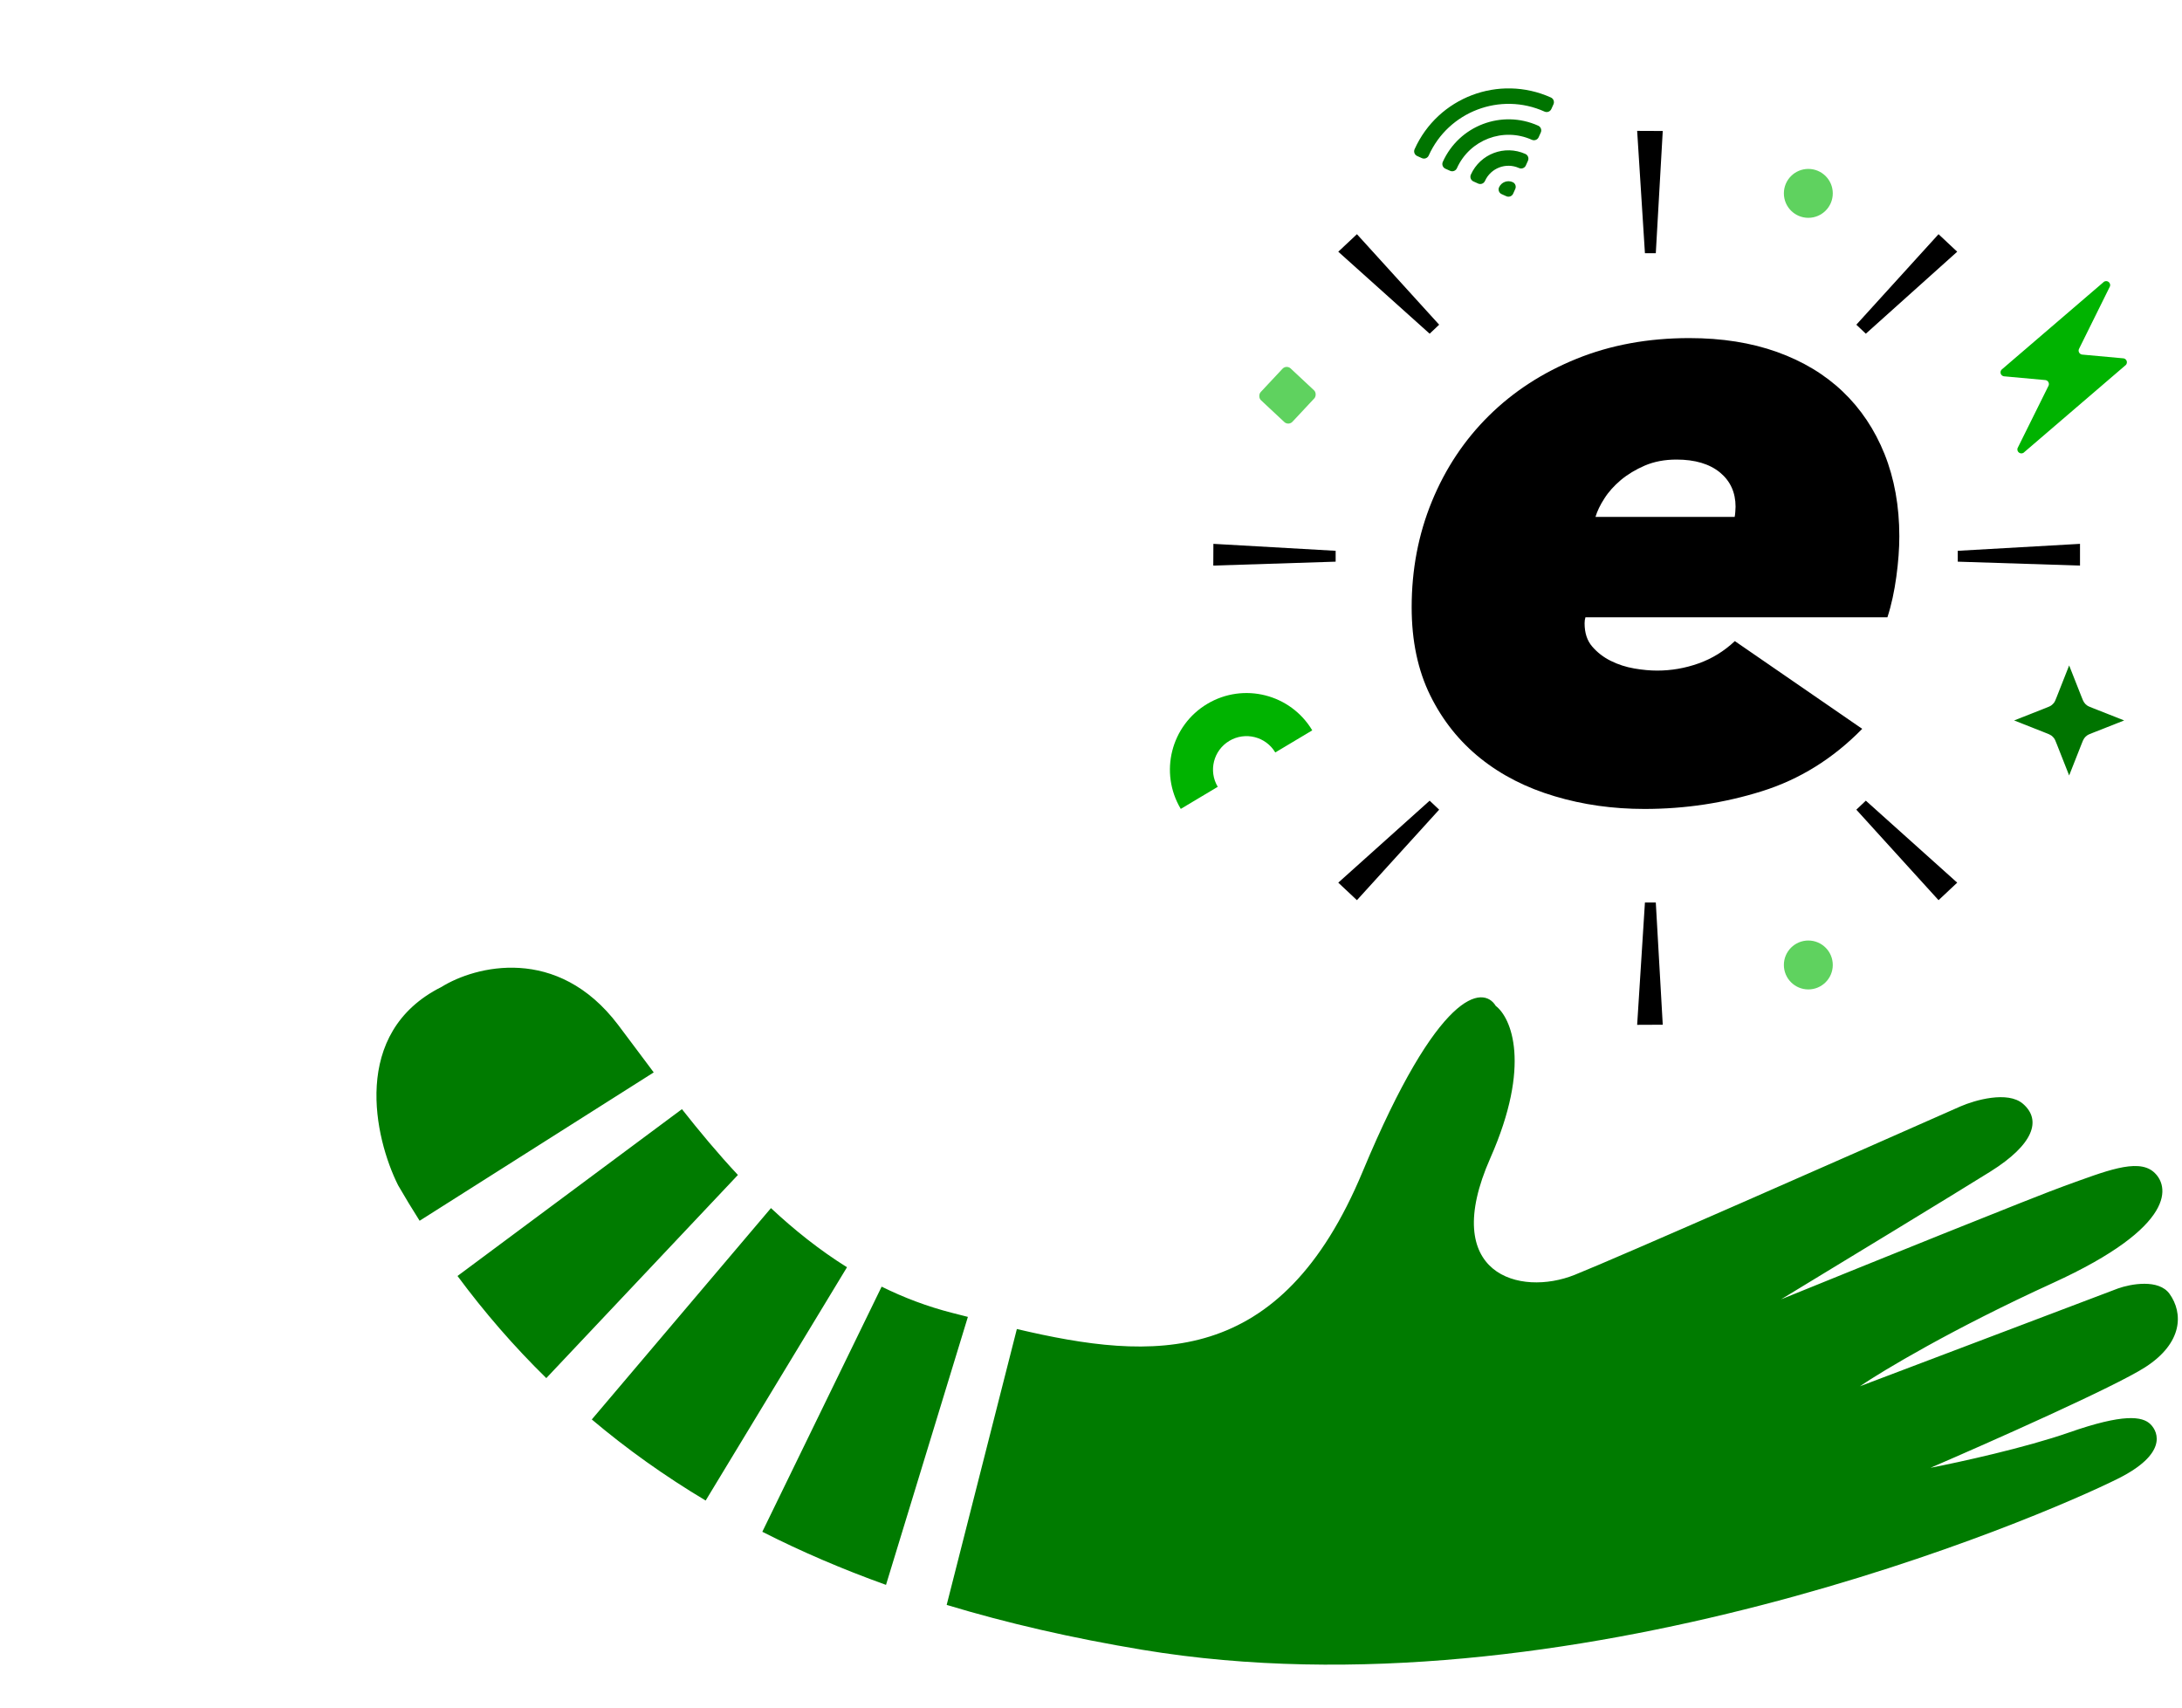 <svg xmlns="http://www.w3.org/2000/svg" width="313" height="245" viewBox="0 0 313 245" fill="none"><path d="M195.465 168.076C206.378 141.885 212.744 141.312 214.563 144.3C216.771 145.989 219.707 152.719 213.783 166.126C206.378 182.886 218.07 186.004 225.865 182.886C232.101 180.392 265.359 165.737 281.209 158.721C283.288 157.812 287.991 156.461 290.174 158.331C292.902 160.67 291.732 164.178 285.496 168.076C280.507 171.194 263.411 181.587 255.486 186.394C267.309 181.587 292.044 171.583 296.409 170.024C301.866 168.075 306.543 166.127 308.882 168.076C311.22 170.025 312.388 175.871 294.461 184.055C280.119 190.603 270.037 196.657 266.789 198.866L303.815 184.834C305.633 184.185 309.661 183.431 311.22 185.614C313.169 188.342 313.169 192.629 307.712 196.137C303.347 198.943 285.366 206.92 276.922 210.558C280.949 209.779 290.563 207.674 296.799 205.492C304.593 202.764 307.322 203.153 308.491 204.322C309.661 205.491 310.83 208.609 303.815 212.117C292.901 217.573 225.124 246.836 163.896 236.671C153.792 234.994 144.447 232.843 135.798 230.227L145.865 190.651C165.451 195.257 183.665 196.394 195.465 168.076ZM126.468 184.572C129.645 186.144 133.02 187.429 136.612 188.342C137.356 188.531 138.099 188.72 138.84 188.91L127.094 227.354C120.788 225.09 114.885 222.549 109.352 219.737L126.468 184.572ZM110.591 173.305C113.936 176.431 117.555 179.323 121.498 181.789L101.225 215.256C95.328 211.731 89.899 207.852 84.891 203.625L110.591 173.305ZM97.822 159.11C100.313 162.272 102.974 165.471 105.851 168.551L78.365 197.693C73.73 193.154 69.499 188.269 65.628 183.043L97.822 159.11ZM63.34 141.573C68.147 138.585 79.944 135.492 88.674 147.029C90.299 149.176 91.993 151.47 93.775 153.839L60.193 175.121C59.133 173.452 58.103 171.753 57.104 170.024C53.726 163.268 50.245 148.12 63.34 141.573Z" fill="#007B00"/><rect x="184.537" y="52.292" width="6.236" height="6.236" rx="0.826" transform="rotate(43.077 184.537 52.292)" fill="#5FD25F"/><circle cx="259.398" cy="27.739" r="3.508" fill="#5FD25F"/><circle cx="259.398" cy="138.427" r="3.508" fill="#5FD25F"/><path d="M296.812 95.457L298.597 99.983C298.762 100.401 298.845 100.61 298.971 100.786C299.083 100.942 299.219 101.079 299.376 101.191C299.552 101.317 299.761 101.399 300.178 101.564L304.705 103.349L300.178 105.135C299.761 105.299 299.552 105.382 299.376 105.508C299.219 105.62 299.083 105.756 298.971 105.913C298.845 106.089 298.762 106.298 298.597 106.716L296.812 111.242L295.027 106.716C294.862 106.298 294.78 106.089 294.654 105.913C294.542 105.756 294.405 105.62 294.249 105.508C294.073 105.382 293.864 105.299 293.446 105.135L288.92 103.349L293.446 101.564C293.864 101.399 294.073 101.317 294.249 101.191C294.405 101.079 294.542 100.942 294.654 100.786C294.78 100.61 294.862 100.401 295.027 99.983L296.812 95.457Z" fill="#007400"/><g clip-path="url(#clip0_9081_61268)"><path fill-rule="evenodd" clip-rule="evenodd" d="M188.239 104.772L182.934 107.941C181.573 105.662 178.622 104.918 176.344 106.279C174.065 107.64 173.321 110.591 174.682 112.87L169.377 116.038C166.266 110.83 167.967 104.085 173.175 100.974C178.384 97.863 185.128 99.564 188.239 104.772Z" fill="#00B300"/></g><mask id="mask0_9081_61268" style="mask-type:alpha" maskUnits="userSpaceOnUse" x="199" y="45" width="76" height="75"><rect x="199.998" y="45" width="75" height="75" fill="#D9D9D9"/></mask><g mask="url(#mask0_9081_61268)"><path d="M227.421 88.572C227.343 88.819 227.304 89.092 227.304 89.418C227.304 90.797 227.668 91.903 228.397 92.749C229.126 93.595 230.011 94.285 231.065 94.805C232.106 95.326 233.238 95.691 234.449 95.899C235.659 96.107 236.752 96.198 237.715 96.198C239.732 96.198 241.711 95.86 243.65 95.17C245.589 94.48 247.32 93.413 248.856 91.968L267.128 104.553C262.937 108.835 258.135 111.815 252.721 113.507C247.32 115.199 241.711 116.045 235.893 116.045C231.377 116.045 227.082 115.446 223.009 114.223C218.935 113.013 215.382 111.204 212.363 108.783C209.344 106.362 206.936 103.356 205.166 99.764C203.396 96.172 202.498 91.955 202.498 87.114C202.498 81.713 203.461 76.65 205.4 71.926C207.339 67.202 210.059 63.115 213.573 59.64C217.087 56.166 221.278 53.446 226.158 51.467C231.039 49.489 236.427 48.5 242.322 48.5C247.008 48.5 251.198 49.164 254.907 50.491C258.616 51.819 261.766 53.719 264.343 56.178C266.92 58.638 268.924 61.632 270.33 65.132C271.735 68.646 272.451 72.577 272.451 76.937C272.451 78.707 272.308 80.646 272.021 82.741C271.735 84.836 271.319 86.776 270.746 88.546H227.421V88.572ZM248.83 74.151C248.908 73.904 248.96 72.85 248.96 72.694C248.96 70.651 248.218 69.011 246.721 67.774C245.225 66.551 243.155 65.926 240.487 65.926C238.795 65.926 237.286 66.213 235.945 66.785C234.618 67.358 233.459 68.061 232.496 68.868C231.533 69.688 230.739 70.559 230.141 71.51C229.529 72.447 229.113 73.332 228.865 74.151H248.83Z" fill="black"/></g><path d="M278.077 33.596L266.284 46.579L267.647 47.87L280.754 36.109L278.077 33.596Z" fill="black"/><path d="M278.077 129.132L266.284 116.149L267.647 114.859L280.754 126.619L278.077 129.132Z" fill="black"/><path d="M194.647 33.596L206.441 46.579L205.078 47.87L191.97 36.109L194.647 33.596Z" fill="black"/><path d="M194.647 129.132L206.441 116.149L205.078 114.859L191.97 126.619L194.647 129.132Z" fill="black"/><path d="M174.057 78.016L191.593 79.014L191.593 80.572L174.041 81.134L174.057 78.016Z" fill="black"/><path d="M238.516 18.79L237.518 36.326L235.96 36.326L234.844 18.774L238.516 18.79Z" fill="black"/><path d="M238.516 146.999L237.518 129.463L235.96 129.463L234.844 147.015L238.516 146.999Z" fill="black"/><path d="M298.369 78.016L280.833 79.014L280.833 80.572L298.369 81.134L298.369 78.016Z" fill="black"/><g clip-path="url(#clip1_9081_61268)"><path fill-rule="evenodd" clip-rule="evenodd" d="M222.469 13.985C215.022 10.635 206.269 13.956 202.919 21.404C202.751 21.776 202.917 22.214 203.29 22.381L203.964 22.684C204.143 22.765 204.346 22.771 204.529 22.701C204.713 22.632 204.861 22.492 204.941 22.314C207.789 15.983 215.229 13.16 221.559 16.007C221.738 16.088 221.941 16.094 222.125 16.024C222.308 15.955 222.456 15.815 222.537 15.636L222.84 14.962C223.007 14.59 222.841 14.152 222.469 13.985ZM220.649 18.03C215.436 15.685 209.309 18.01 206.964 23.223C206.797 23.596 206.963 24.033 207.335 24.201L208.009 24.504C208.188 24.585 208.392 24.591 208.575 24.521C208.758 24.452 208.906 24.312 208.987 24.133C210.829 20.037 215.643 18.21 219.739 20.053C220.112 20.22 220.549 20.054 220.717 19.682L221.02 19.008C221.101 18.829 221.107 18.625 221.037 18.442C220.968 18.259 220.828 18.11 220.649 18.03ZM218.809 22.083C215.83 20.743 212.329 22.072 210.989 25.051C210.822 25.423 210.988 25.861 211.36 26.028L212.034 26.331C212.213 26.412 212.417 26.418 212.6 26.349C212.783 26.279 212.931 26.139 213.012 25.961C213.849 24.099 216.037 23.268 217.899 24.106C218.272 24.273 218.709 24.107 218.877 23.735L219.18 23.061C219.348 22.688 219.182 22.251 218.809 22.083ZM216.989 26.128C216.245 25.794 215.369 26.126 215.034 26.87C214.867 27.243 215.033 27.68 215.405 27.848L216.08 28.151C216.258 28.232 216.462 28.238 216.645 28.168C216.829 28.099 216.977 27.959 217.057 27.78L217.36 27.106C217.528 26.734 217.362 26.296 216.989 26.128Z" fill="#007400"/></g><path d="M304.643 51.41L298.658 50.864C298.483 50.837 298.332 50.73 298.246 50.578C298.157 50.426 298.147 50.243 298.212 50.08L302.673 41.066C302.742 40.838 302.662 40.59 302.471 40.444C302.28 40.298 302.02 40.286 301.816 40.411L287.123 53.023C286.977 53.176 286.93 53.395 286.994 53.592C287.06 53.792 287.23 53.94 287.435 53.979L293.42 54.525C293.595 54.552 293.746 54.658 293.832 54.81C293.92 54.965 293.931 55.148 293.866 55.309L289.407 64.3C289.338 64.528 289.418 64.777 289.609 64.922C289.8 65.068 290.06 65.081 290.264 64.955L304.957 52.344C305.089 52.191 305.131 51.979 305.067 51.788C305.002 51.598 304.841 51.453 304.643 51.41Z" fill="#00B300"/><defs><clipPath id="clip0_9081_61268"><rect width="21.97" height="21.97" fill="white" transform="translate(160.928 101.892) rotate(-30.849)"/></clipPath><clipPath id="clip1_9081_61268"><rect width="23.657" height="23.657" fill="white" transform="matrix(-0.935 0.355 0.355 0.935 220.885 6)"/></clipPath></defs></svg>